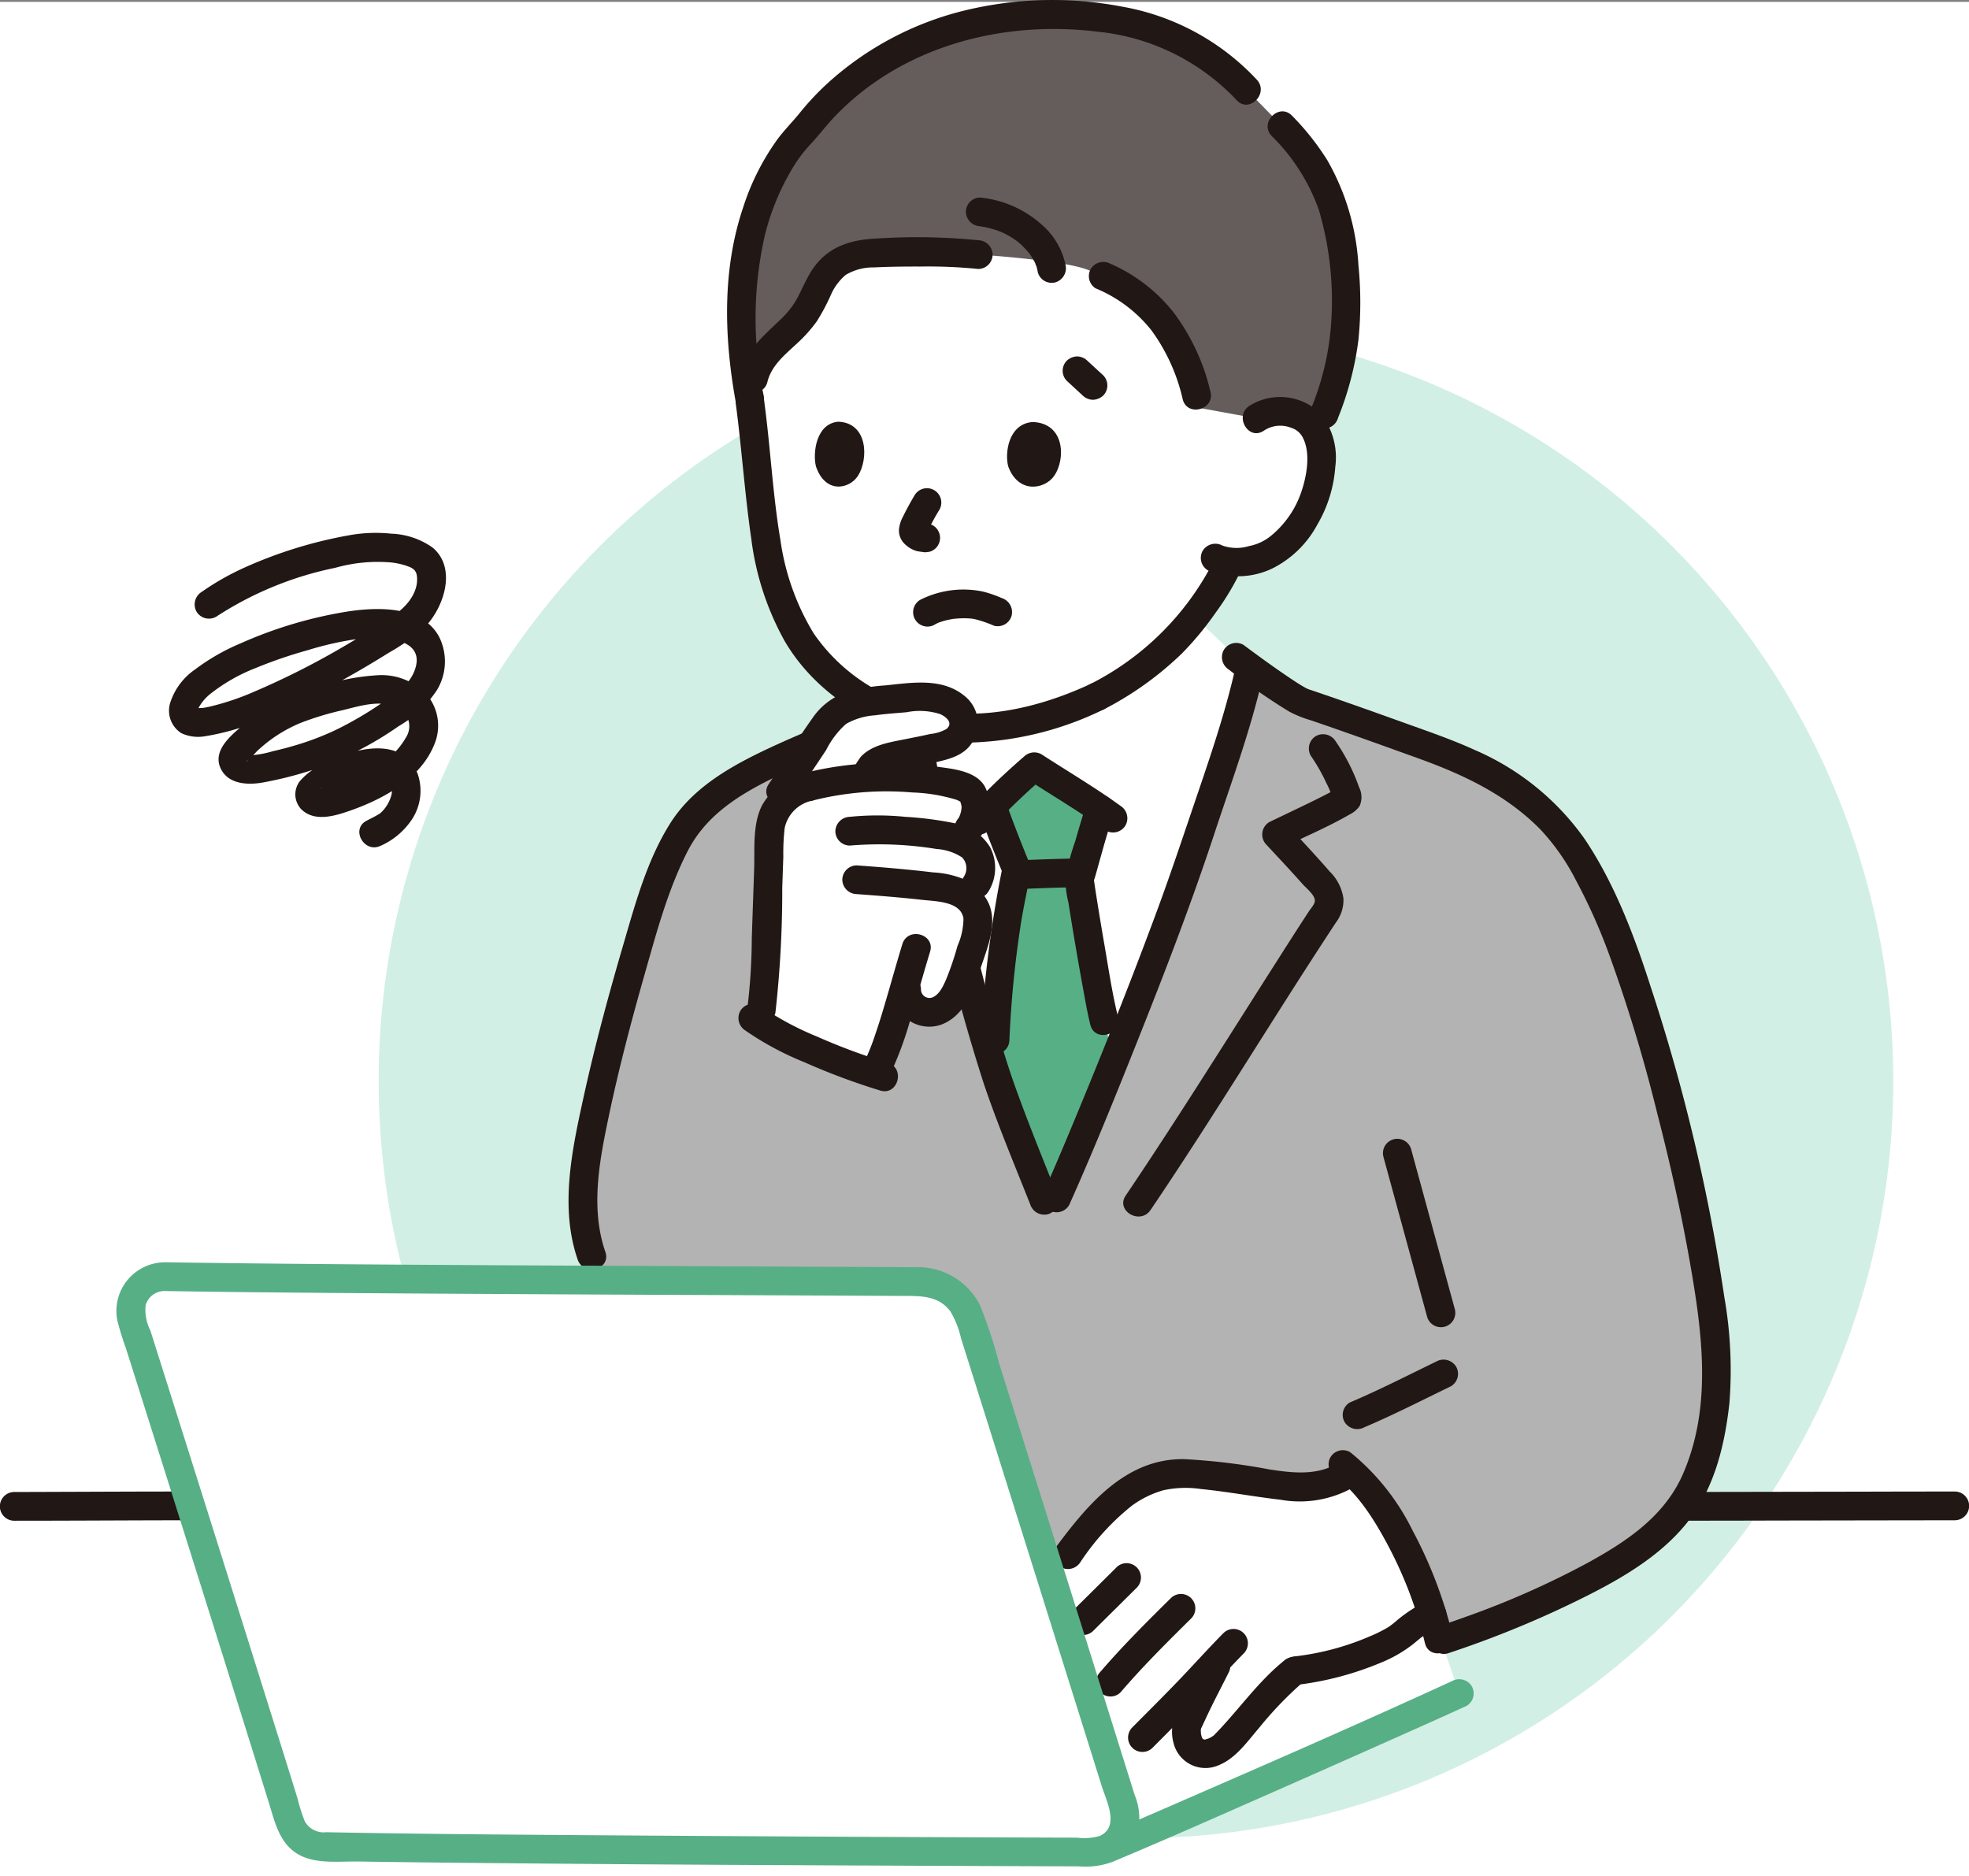 <svg xmlns="http://www.w3.org/2000/svg" xmlns:xlink="http://www.w3.org/1999/xlink" width="208" height="198.198" viewBox="0 0 208 198.198"><rect x="0" y="0" width="208" height="198.198" fill="#808080" stroke="none"/><defs><clipPath id="a"><rect width="208" height="197.198" fill="none"/></clipPath></defs><g transform="translate(-126 -1033.802)"><rect width="208" height="198" transform="translate(126 1034)" fill="#fff"/><circle cx="80" cy="80" r="80" transform="translate(166 1068)" fill="#97dac3" opacity="0.432"/><g transform="translate(126 1033.802)"><g clip-path="url(#a)"><path d="M178.613,56.07a4.289,4.289,0,0,1,3.1-.69,3.874,3.874,0,0,1,3.224,2.213c.941,2.062.482,5.6-.557,7.709a11.237,11.237,0,0,1-4.233,5.008,8.168,8.168,0,0,1-4.417.921c-.2.415-.326.682-.326.682-.484,1.015-1.629,2.792-1.629,2.792a35.874,35.874,0,0,1-3.983,5.007,34.7,34.7,0,0,1-8.029,5.777,39.549,39.549,0,0,1-8.118,2.791q-1.468.283-2.959.417a21.734,21.734,0,0,1-16.6-5.127c-4.745-3.864-6.822-9.971-7.581-16.726-.437-3.9-.822-8.13-1.391-12.362,0,0-4.952-22.191,20.969-22.191,38.577,0,32.532,23.777,32.532,23.777" transform="translate(-45.876 -11.877)" fill="#fff"/><path d="M169.427,161.214c-.563,1.318-1.048,2.43-1.428,3.276l-1.34.259c-1.852-4.678-2.788-6.954-4.407-11.348-3.117-8.459-8.244-30.934-8.864-37.971,0,0-.044-.489-.109-1.244a22.894,22.894,0,0,0,7.9.569q1.489-.135,2.959-.417a39.549,39.549,0,0,0,8.118-2.791,34.7,34.7,0,0,0,8.029-5.777c.709-.736,1.661-1.866,2.268-2.624,2.471,2.2,4.411,4.223,4.411,4.223s.619.463,1.5,1.1c-.436,1.77-.952,3.782-1.225,4.746-1.277,4.527-2.826,8.68-4.16,12.752-3.408,10.394-10.1,26.934-13.653,35.244" transform="translate(-56.374 -37.936)" fill="#fff"/><path d="M166.7,116.3c.436-1.541.839-3.127,1.193-4.768a44.047,44.047,0,0,0,5.638,3.719c4.189,1.4,9.546,3.336,13.751,4.856,4.915,1.777,9.044,3.988,12.651,7.77,3.242,3.4,6.48,10.456,8.862,17.931,5.093,15.98,8.422,32.945,8.42,40.574a36.78,36.78,0,0,1-1.168,8.142c-1.053,3.109-2.2,6.39-6.48,9.589-6.058,4.53-15.805,8.324-21.109,10.08H117.476L98.32,173.674a22.771,22.771,0,0,1-.533-10.438,231.376,231.376,0,0,1,6.979-27.423,41.481,41.481,0,0,1,3.161-7.018,16.4,16.4,0,0,1,4.965-4.773c4.953-3.14,14.2-6.621,19.714-8.385.135,1.61.247,2.881.247,2.881.619,7.034,5.746,29.512,8.862,37.967,1.618,4.392,2.554,6.667,4.41,11.346l1.339-.259c2.775-6.179,11.133-26.472,15.078-38.516,1.333-4.076,2.88-8.226,4.157-12.755" transform="translate(-35.836 -41.021)" fill="#b3b3b3"/><path d="M175.568,166.733c.941-2.256,1.995-4.821,3.091-7.54l-1.052-4.23c-.613-2.466-2.573-14.193-2.6-14.971.651-2.345,1.4-5.082,2.157-7.421-2.469-1.685-5.316-3.4-6.944-4.463-1.668,1.449-2.978,2.637-4.451,4.152l.144.406c.632,1.779,1.778,4.7,2.45,6.3-.4,2.052-.891,4.3-1.147,6.215a108.846,108.846,0,0,0-1.25,14.82c.305.957.6,1.822.877,2.576,1.618,4.392,2.554,6.667,4.41,11.346l1.339-.259c.694-1.544,1.737-3.972,2.973-6.934" transform="translate(-60.969 -47.117)" fill="#57af86"/><path d="M163.655,134.844c.759,2.122,1.581,4.224,2.45,6.3v-.807a123.779,123.779,0,0,0-2.339,18.445c-.085,1.953,2.95,1.948,3.035,0a110.987,110.987,0,0,1,1.178-12.089c.183-1.189.417-2.37.652-3.549.123-.62.26-1.238.37-1.861a2.631,2.631,0,0,0-.264-1.654c-.755-1.85-1.486-3.714-2.158-5.6a1.556,1.556,0,0,0-1.864-1.061,1.53,1.53,0,0,0-1.06,1.866Z" transform="translate(-60.171 -48.89)" fill="#211715"/><path d="M180.208,133.915c-.411,1.276-.792,2.561-1.159,3.85a25.464,25.464,0,0,0-1.024,3.774,10.5,10.5,0,0,0,.322,2.7q.713,4.556,1.548,9.094c.231,1.264.449,2.535.759,3.783.465,1.9,3.392,1.093,2.926-.807-.619-2.523-1-5.116-1.443-7.674q-.379-2.192-.731-4.388c-.09-.561-.179-1.122-.263-1.683-.029-.2-.056-.395-.086-.592-.044-.29.021.193.016.123a1.108,1.108,0,0,1-.025-.209c.005-.039-.014-.082-.011-.121-.02.27.2-.554.24-.685q.289-1.042.582-2.086c.4-1.431.822-2.858,1.278-4.273.6-1.863-2.328-2.661-2.926-.807Z" transform="translate(-65.475 -48.864)" fill="#211715"/><path d="M169.544,146.685c1.756-.069,3.514-.142,5.271-.173a1.517,1.517,0,1,0,0-3.035c-1.758.031-3.515.1-5.271.173a1.517,1.517,0,0,0,0,3.035" transform="translate(-61.798 -52.769)" fill="#211715"/><path d="M163.817,133.906a72.614,72.614,0,0,1,5.816-5.6l-1.838.237c2.782,1.81,5.643,3.49,8.331,5.437a1.53,1.53,0,0,0,2.076-.544,1.552,1.552,0,0,0-.544-2.076c-2.688-1.948-5.551-3.629-8.331-5.437a1.548,1.548,0,0,0-1.838.238,72.408,72.408,0,0,0-5.816,5.6c-1.321,1.436.822,3.587,2.146,2.146" transform="translate(-59.308 -46.239)" fill="#211715"/><path d="M207.726,271.33l-30.015-1.364c2.445,7.788,4.759,15.173,6.357,20.281a3.565,3.565,0,0,1-1.762,4.231l-.358.185.511-.214c7.64-3.187,32.374-14.177,37.063-16.332l-2.887-8.35a20.489,20.489,0,0,1-8.91,1.563" transform="translate(-65.36 -99.217)" fill="#fff"/><path d="M201.268,266.954c-2.626,2.111-4.609,4.975-7.329,7.808-.39.407-1.991,1.475-3.224.523a2.8,2.8,0,0,1-.632-2.839c1.6-3.494,2.253-4.552,3.44-7-1.447,1.526-2.576,2.8-4.291,4.536l-1.747,1.766-2.194,2.218s-1.551,1.656-3.233,3.454c-1.789-5.713-4.086-13.037-6.406-20.424,2.1-2.631,3.946-5.6,6.508-7.85a11.58,11.58,0,0,1,6.47-3.043,15.939,15.939,0,0,1,3,.1q2.849.291,5.679.742c3.428.546,7.27,1.187,10.012-1.133,3.553,3.145,6.779,9.35,8.56,15.143a14.108,14.108,0,0,0-1.842,1.075c-.4.271-1.672,1.4-2.094,1.63a29.083,29.083,0,0,1-10.462,3.233" transform="translate(-64.603 -90.408)" fill="#fff"/><path d="M280.778,252.311q4.777,0,9.555-.016l15.1-.024q1.915,0,3.829-.006a1.518,1.518,0,0,0,0-3.035q-4.938,0-9.876.015l-15.011.025q-1.8,0-3.6.006A1.518,1.518,0,0,0,280.778,252.311Z" transform="translate(-102.728 -91.664)" fill="#211715"/><path d="M1.466,252.315c5.11,0,10.219-.03,15.328-.044.869,0,1.738-.006,2.607-.006a1.518,1.518,0,0,0,0-3.035c-5.2,0-10.391.028-15.587.044l-2.348.006a1.518,1.518,0,0,0,0,3.035" transform="translate(0 -91.664)" fill="#211715"/><path d="M228.118,214.147a107.63,107.63,0,0,0,12.884-5.2c4.605-2.225,9.517-4.845,12.644-9.011,2.636-3.509,3.656-7.887,4.136-12.164a44.567,44.567,0,0,0-.526-11.186,198.1,198.1,0,0,0-7.789-32.833c-1.727-5.383-3.81-10.907-6.982-15.624a27.544,27.544,0,0,0-11.582-9.382c-2.475-1.131-5.058-2.008-7.613-2.928-2.689-.967-5.38-1.928-8.083-2.855-.595-.2-1.189-.414-1.787-.607-.355-.114-.257-.122-.089-.016-.116-.073-.253-.126-.372-.194-.632-.35-1.231-.759-1.828-1.159-1.333-.9-2.639-1.845-3.935-2.8q-.375-.276-.748-.554a1.527,1.527,0,0,0-2.076.544,1.553,1.553,0,0,0,.544,2.076,65.577,65.577,0,0,0,6.366,4.431,12.385,12.385,0,0,0,2.27.915q1.88.639,3.752,1.3c2.557.9,5.107,1.818,7.655,2.738,4.773,1.725,9.276,3.849,12.879,7.519a23.44,23.44,0,0,1,3.73,5.339,60.747,60.747,0,0,1,3.351,7.413,162.293,162.293,0,0,1,5.226,17.154c1.353,5.239,2.544,10.526,3.477,15.856,1.291,7.367,2.344,15.146-.716,22.242-1.945,4.511-5.952,7.178-10.115,9.462a91.466,91.466,0,0,1-12.9,5.706q-1.281.464-2.575.893c-1.844.613-1.054,3.544.807,2.926Z" transform="translate(-75.094 -39.511)" fill="#211715"/><path d="M226.64,234.338c3.115-1.321,6.108-2.86,9.15-4.334a1.525,1.525,0,0,0,.544-2.076,1.557,1.557,0,0,0-2.076-.544c-3.042,1.474-6.036,3.013-9.151,4.334a1.522,1.522,0,0,0-.544,2.076,1.566,1.566,0,0,0,2.076.544" transform="translate(-82.516 -83.558)" fill="#211715"/><path d="M130.421,116.116a130.039,130.039,0,0,0-13.462,5.236c-4.24,1.946-8.682,4.254-11.239,8.333-2.43,3.875-3.662,8.424-4.931,12.771-1.557,5.318-3.007,10.674-4.194,16.088-1.218,5.55-2.545,11.633-.632,17.192.632,1.833,3.565,1.047,2.926-.807-1.581-4.585-.64-9.539.322-14.143,1.075-5.134,2.408-10.211,3.846-15.253,1.251-4.388,2.421-8.807,4.5-12.892,1.992-3.92,5.568-6.077,9.4-7.94a115.073,115.073,0,0,1,14.274-5.656c1.846-.61,1.055-3.54-.807-2.927Z" transform="translate(-34.94 -42.676)" fill="#211715"/><path d="M231.116,192.184l4.626,16.934a1.518,1.518,0,0,0,2.926-.807l-4.626-16.933a1.518,1.518,0,0,0-2.926.807Z" transform="translate(-84.979 -69.992)" fill="#211715"/><path d="M206.123,244.21c-2.156,1.376-4.831,1.069-7.241.7a66.763,66.763,0,0,0-9.051-1.092c-6.162-.086-10.208,4.828-13.557,9.336a1.527,1.527,0,0,0,.544,2.076,1.552,1.552,0,0,0,2.076-.544,25.869,25.869,0,0,1,5.408-5.934,10.476,10.476,0,0,1,3.357-1.649,11.081,11.081,0,0,1,3.974-.126c2.815.279,5.591.808,8.4,1.131a11.489,11.489,0,0,0,7.623-1.275c1.644-1.048.121-3.675-1.531-2.62Z" transform="translate(-64.756 -89.673)" fill="#211715"/><path d="M183.595,261.659l-4.64,4.6A1.517,1.517,0,0,0,181.1,268.4l4.64-4.6a1.517,1.517,0,0,0-2.146-2.146" transform="translate(-65.657 -96.075)" fill="#211715"/><path d="M185.72,276.752c2.339-2.735,4.9-5.278,7.46-7.807a1.517,1.517,0,0,0-2.146-2.146c-2.559,2.529-5.121,5.072-7.463,7.807a1.519,1.519,0,0,0,2.15,2.146Z" transform="translate(-67.352 -97.966)" fill="#211715"/><path d="M191.087,284.748c1.723-1.742,3.469-3.465,5.16-5.239,1.494-1.567,2.942-3.176,4.463-4.718a1.517,1.517,0,0,0-2.146-2.146c-1.521,1.541-2.971,3.15-4.463,4.718-1.691,1.773-3.436,3.5-5.159,5.239a1.517,1.517,0,0,0,2.146,2.146Z" transform="translate(-69.33 -100.116)" fill="#211715"/><path d="M215.624,276.336a33.131,33.131,0,0,0,9.006-2.363,13.99,13.99,0,0,0,3.377-1.943c.208-.169.414-.34.621-.51.1-.083.2-.166.305-.248.2-.156-.169.12-.024.02a15.971,15.971,0,0,1,1.89-1.108,1.518,1.518,0,0,0-1.532-2.621,15.732,15.732,0,0,0-2.92,1.921,10.551,10.551,0,0,1-.9.714,14.089,14.089,0,0,1-1.852.936,28.069,28.069,0,0,1-7.966,2.167,1.567,1.567,0,0,0-1.517,1.517,1.525,1.525,0,0,0,1.517,1.517Z" transform="translate(-78.747 -98.331)" fill="#211715"/><path d="M222.739,245.141c2.444,1.824,4.224,4.748,5.641,7.439a43.3,43.3,0,0,1,3.793,10.115c.453,1.9,3.38,1.1,2.926-.807a46.483,46.483,0,0,0-4.219-11.064,24.511,24.511,0,0,0-6.611-8.3,1.526,1.526,0,0,0-2.076.544,1.552,1.552,0,0,0,.544,2.076Z" transform="translate(-81.649 -89.121)" fill="#211715"/><path d="M199.177,276.685c-.62,1.238-1.264,2.466-1.872,3.709a25.832,25.832,0,0,0-1.285,2.772,4.4,4.4,0,0,0-.021,2.466,3.465,3.465,0,0,0,4.2,2.529,3.425,3.425,0,0,0,.544-.184c1.823-.725,3.025-2.485,4.266-3.925a38.593,38.593,0,0,1,4.759-4.942,1.528,1.528,0,0,0,0-2.146,1.553,1.553,0,0,0-2.146,0c-2.8,2.276-4.836,5.283-7.353,7.834-.04.04-.256.205-.086.082s-.2.116-.24.14c-.071.04-.361.171-.138.084-.089.035-.45.138-.369.126a.37.37,0,0,1-.385-.069c.147.086-.085-.145.051.06a2.2,2.2,0,0,1-.134-.235c.071.14.028.1,0-.024-.031-.137-.073-.271-.1-.41.049.288.01-.108.006-.205,0-.063.012-.126.006-.19,0,.034-.075.253-.016.113.02-.047.02-.107.036-.157.075-.223-.069.136.047-.112.336-.714.666-1.431,1.012-2.141.6-1.221,1.229-2.424,1.837-3.638a1.554,1.554,0,0,0-.544-2.076,1.531,1.531,0,0,0-2.076.544Z" transform="translate(-72.025 -101.489)" fill="#211715"/><path d="M184.747,299.895c4.95-2.067,9.857-4.236,14.767-6.4q8.5-3.74,16.986-7.53c1.9-.847,3.788-1.691,5.673-2.557a1.529,1.529,0,0,0,.544-2.076,1.552,1.552,0,0,0-2.076-.544c-9.893,4.543-19.881,8.9-29.863,13.241q-2.006.873-4.015,1.738-.84.36-1.681.718c-.126.054-.859.364-.48.2l-.662.278a1.568,1.568,0,0,0-1.06,1.866A1.527,1.527,0,0,0,184.747,299.895Z" transform="translate(-67.245 -103.199)" fill="#57af86"/><path d="M25.44,213.327c19.465.323,63.9.424,79.765.53a5.556,5.556,0,0,1,5.266,3.882c3.775,11.94,12.265,38.971,16.26,51.75a3.562,3.562,0,0,1-3.414,4.626c-17.2-.063-63.513-.228-81.323-.588a3.552,3.552,0,0,1-3.327-2.505c-3.513-11.357-12.53-39.976-16.685-53.049a3.565,3.565,0,0,1,3.459-4.645" transform="translate(-8.022 -78.459)" fill="#fff"/><path d="M24.569,213.96c9.091.15,18.184.209,27.276.267q15.932.1,31.863.162l13.4.06,5.235.028c1.94.011,3.934-.106,5.216,1.658a9.468,9.468,0,0,1,1.108,2.808l.893,2.832q1.066,3.38,2.13,6.76,2.473,7.855,4.94,15.711,2.431,7.741,4.859,15.483,1.023,3.265,2.046,6.531c.491,1.568,1.93,4.288-.205,5.264a5.929,5.929,0,0,1-2.42.183L118.4,271.7l-5.8-.021q-6.931-.027-13.862-.058-15.768-.073-31.536-.19c-8.529-.063-17.059-.13-25.586-.3a2.282,2.282,0,0,1-2.287-1.194,20.309,20.309,0,0,1-.759-2.416q-.913-2.942-1.833-5.88-2.3-7.344-4.606-14.684-4.536-14.427-9.1-28.841a4.744,4.744,0,0,1-.489-2.681,2.078,2.078,0,0,1,2.03-1.475,1.518,1.518,0,0,0,0-3.035,5.142,5.142,0,0,0-5.026,6.141,29.809,29.809,0,0,0,.9,2.921q.5,1.567.993,3.134,2.374,7.495,4.736,14.992,4.683,14.853,9.323,29.718c.7,2.242,1.17,4.718,3.517,5.823,1.774.835,4.135.542,6.063.573q6.492.1,12.984.157,16.037.156,32.075.224,14.2.074,28.409.123l2.561.009a8.356,8.356,0,0,0,3.212-.355,5.147,5.147,0,0,0,3.021-3.287,6.455,6.455,0,0,0-.334-3.927q-2.192-7.006-4.39-14.011-4.945-15.764-9.91-31.521a49.655,49.655,0,0,0-2.032-6.181,7.324,7.324,0,0,0-6.911-4.01q-5.669-.037-11.339-.059-15.742-.071-31.484-.147c-10.237-.056-20.474-.116-30.71-.242q-2.83-.034-5.66-.08c-1.954-.031-1.954,3,0,3.037" transform="translate(-7.152 -77.575)" fill="#57af86"/><path d="M180.979,14.184c4.8,4.95,6.965,9.9,6.717,20.543A31.43,31.43,0,0,1,184.621,46.6,3.872,3.872,0,0,0,181.4,44.39a4.289,4.289,0,0,0-3.1.69l-6-1.092-.333-1.319a22.7,22.7,0,0,0-2.311-5.959,15.542,15.542,0,0,0-7.554-6.657s-1.4-.608-2.069-.814c-3.086-.948-11.14-1.457-11.14-1.457a89.013,89.013,0,0,0-11.035-.161,7.023,7.023,0,0,0-3.934,1.138c-1.479,1.116-2.077,3.049-2.994,4.678-1.593,2.832-5.039,4.157-5.765,7.383l-.759.069a49.972,49.972,0,0,1-.515-7.342c-.134-7.731,2.945-15.489,6.732-19.013a29.5,29.5,0,0,1,5.846-5.788A33.742,33.742,0,0,1,157.05,2.423c7.308.085,14.7,1.843,20.214,7.956Z" transform="translate(-45.565 -0.887)" fill="#645d5c"/><path d="M168.393,75.21c-.376-1.378,0-4.51,2.592-4.694,3.418.131,3.477,3.933,2.269,5.681-.988,1.431-3.777,1.95-4.861-.988" transform="translate(-61.887 -25.935)" fill="#211715"/><path d="M136.269,75.174c-.344-1.383,0-4.524,2.375-4.709,3.129.131,3.184,3.945,2.077,5.7-.906,1.436-3.463,1.956-4.453-.99" transform="translate(-50.077 -25.916)" fill="#211715"/><path d="M151.852,82.343c-.443.745-.864,1.505-1.238,2.286a3.427,3.427,0,0,0-.407,1.346,1.975,1.975,0,0,0,.664,1.552,2.962,2.962,0,0,0,1.224.7,6.979,6.979,0,0,0,.9.118l-.4-.054.034.005a1.156,1.156,0,0,0,.605.027,1.135,1.135,0,0,0,.564-.18,1.518,1.518,0,0,0,.545-2.076h0a1.459,1.459,0,0,0-.907-.7c-.253-.037-.51-.059-.766-.092l.4.054a1.515,1.515,0,0,1-.337-.09l.362.153a1.57,1.57,0,0,1-.281-.165l.307.237a1.692,1.692,0,0,1-.235-.217l.238.307a.441.441,0,0,1-.049-.083l.153.362a.642.642,0,0,1-.035-.137l.054.4a.982.982,0,0,1,0-.149l-.054.4a1.536,1.536,0,0,1,.106-.361l-.153.362a23.562,23.562,0,0,1,1.328-2.48,1.517,1.517,0,1,0-2.62-1.532Z" transform="translate(-55.244 -30.009)" fill="#211715"/><path d="M207.3,69.9a3.1,3.1,0,0,1,2.882-.311,2.043,2.043,0,0,1,1.272,1.105c.807,1.63.379,4-.19,5.666a10.228,10.228,0,0,1-3.216,4.649,5.193,5.193,0,0,1-2.308,1.075,4.517,4.517,0,0,1-2.814-.054,1.562,1.562,0,0,0-2.076.544,1.529,1.529,0,0,0,.544,2.076,8.394,8.394,0,0,0,6.873-.233,10.942,10.942,0,0,0,4.678-4.584,14,14,0,0,0,1.906-6.119,7.411,7.411,0,0,0-1.577-5.65,6.1,6.1,0,0,0-7.509-.785c-1.615,1.08-.1,3.71,1.532,2.621Z" transform="translate(-73.795 -24.397)" fill="#211715"/><path d="M154.837,102.22c.108-.063.219-.115.329-.173.288-.152-.231.085-.049.016.063-.024.126-.049.19-.072a7.42,7.42,0,0,1,.861-.253c.143-.034.287-.063.431-.09l.22-.037c.365-.063-.229.02-.013,0,.316-.029.636-.059.957-.063a8.62,8.62,0,0,1,.885.028c.054,0,.365.05.118.007l.058.01q.2.033.4.08a13.207,13.207,0,0,1,1.883.659,1.523,1.523,0,0,0,1.867-1.06,1.564,1.564,0,0,0-1.06-1.867,12.37,12.37,0,0,0-1.98-.681,10.111,10.111,0,0,0-6.623.878,1.518,1.518,0,0,0,1.532,2.621Z" transform="translate(-56.109 -36.232)" fill="#211715"/><path d="M183.179,108.962a34.628,34.628,0,0,0,8.207-5.89,33.052,33.052,0,0,0,3.588-4.343,27.648,27.648,0,0,0,2.387-3.889,1.557,1.557,0,0,0-.544-2.076,1.531,1.531,0,0,0-2.076.544,29.573,29.573,0,0,1-13.1,13.033c-1.73.907-.2,3.527,1.532,2.62" transform="translate(-66.528 -34.044)" fill="#211715"/><path d="M122.929,66.5c.632,4.753.948,9.546,1.64,14.292a29.768,29.768,0,0,0,3.554,10.874c4.015,6.8,12.028,10.773,19.815,10.672a34.242,34.242,0,0,0,13.921-3.525,1.529,1.529,0,0,0,.544-2.076,1.552,1.552,0,0,0-2.076-.544c-6.612,3.054-14.439,4.533-21.26,1.235a19.281,19.281,0,0,1-7.9-6.611,25.853,25.853,0,0,1-3.512-9.831c-.812-4.786-1.048-9.677-1.69-14.49a1.568,1.568,0,0,0-1.517-1.517c-.735,0-1.626.7-1.517,1.517Z" transform="translate(-45.208 -23.9)" fill="#211715"/><path d="M177.454,8.425A25.486,25.486,0,0,0,163.212.7a39.31,39.31,0,0,0-16.7.425,33.253,33.253,0,0,0-14.321,7.592,28.75,28.75,0,0,0-2.966,3.138c-.776.968-1.653,1.839-2.4,2.837a25.7,25.7,0,0,0-3.642,7.228c-2.24,6.638-2.007,13.807-.768,20.622a1.531,1.531,0,0,0,1.867,1.06,1.551,1.551,0,0,0,1.06-1.866,39.51,39.51,0,0,1,.154-16.955,25.969,25.969,0,0,1,2.95-7.091,14.761,14.761,0,0,1,1.823-2.419c.9-.957,1.689-2.015,2.6-2.971,7.1-7.418,17.717-10.209,27.823-8.945a23.31,23.31,0,0,1,14.619,7.221c1.318,1.446,3.459-.7,2.146-2.146Z" transform="translate(-44.681 0)" fill="#211715"/><path d="M219.237,51.016a33.051,33.051,0,0,0,2.167-8.275,39.478,39.478,0,0,0,0-7.874,25.223,25.223,0,0,0-3.274-11.074,27.3,27.3,0,0,0-3.74-4.725c-1.359-1.407-3.5.74-2.146,2.146a20.615,20.615,0,0,1,4.981,7.815,33.923,33.923,0,0,1,1.264,12.391,28.771,28.771,0,0,1-2.174,8.788,1.528,1.528,0,0,0,1.06,1.866,1.552,1.552,0,0,0,1.866-1.06Z" transform="translate(-77.902 -6.844)" fill="#211715"/><path d="M148.763,39.955a65.56,65.56,0,0,0-10.978-.164c-2.719.141-5.062.979-6.593,3.339-.622.96-1.044,2.028-1.588,3.031a9.117,9.117,0,0,1-1.763,2.206c-1.756,1.7-3.655,3.261-4.267,5.744-.468,1.9,2.457,2.7,2.926.807.438-1.775,1.9-2.908,3.178-4.109a15.191,15.191,0,0,0,2.03-2.276,21.768,21.768,0,0,0,1.47-2.749,5.744,5.744,0,0,1,1.6-2.172,5.65,5.65,0,0,1,3.012-.785c1.613-.083,3.233-.095,4.848-.092a53.111,53.111,0,0,1,6.132.256,1.527,1.527,0,0,0,1.517-1.517,1.553,1.553,0,0,0-1.517-1.517Z" transform="translate(-45.43 -14.577)" fill="#211715"/><path d="M182.691,46.57A14.621,14.621,0,0,1,188.558,51a19.773,19.773,0,0,1,3.3,7.282c.483,1.891,3.414,1.089,2.927-.807a22.458,22.458,0,0,0-3.844-8.309,17.315,17.315,0,0,0-6.719-5.208,1.564,1.564,0,0,0-2.076.544,1.53,1.53,0,0,0,.544,2.076Z" transform="translate(-66.917 -16.095)" fill="#211715"/><path d="M171.913,40.1a7.74,7.74,0,0,0-2.487-4.211,11.486,11.486,0,0,0-6.518-2.88,1.518,1.518,0,0,0-1.517,1.517,1.564,1.564,0,0,0,1.517,1.517c-.407-.051.123.022.2.035.116.021.233.043.348.068q.392.083.777.195.368.108.726.243c.066.025.133.051.2.078-.2-.087-.224-.1-.072-.031.094.044.19.085.281.13a9.114,9.114,0,0,1,1.192.688c.1.07.2.145.305.217.253.183-.236-.2-.018-.012.169.144.338.286.5.443a10.969,10.969,0,0,1,.785.859c.068.08-.233-.316-.025-.026.052.072.1.145.151.219q.142.212.267.436c.079.14.153.282.221.427s.082.353-.035-.094c.018.069.054.137.078.2a4.126,4.126,0,0,1,.2.788,1.522,1.522,0,0,0,1.866,1.06,1.565,1.565,0,0,0,1.06-1.866Z" transform="translate(-59.357 -12.14)" fill="#211715"/><path d="M207.489,124.949a19.357,19.357,0,0,1,1.677,2.948,7.466,7.466,0,0,1,.721,1.976v-.807q.627-.86.321-.582.36-.269.162-.133a1.525,1.525,0,0,0-.217.133c-.242.145-.492.276-.74.407-.679.358-1.368.7-2.058,1.034-1.411.69-2.833,1.359-4.247,2.043a1.533,1.533,0,0,0-.307,2.383c1.285,1.383,2.581,2.758,3.834,4.173.372.42,1.264,1.113,1.292,1.721.017.372-.412.819-.615,1.127-1.285,1.96-2.543,3.936-3.8,5.912-3.3,5.18-6.57,10.375-9.9,15.532-1.863,2.882-3.742,5.753-5.666,8.6-1.1,1.622,1.531,3.142,2.621,1.532,6.748-9.97,12.946-20.294,19.568-30.346a3.929,3.929,0,0,0,.807-2.586,5,5,0,0,0-1.466-2.845c-1.466-1.692-3-3.321-4.526-4.961l-.307,2.383c2.32-1.122,4.727-2.138,6.959-3.433a2.734,2.734,0,0,0,1.053-.894,2.319,2.319,0,0,0-.06-1.983,20.426,20.426,0,0,0-2.481-4.861,1.558,1.558,0,0,0-2.076-.544,1.53,1.53,0,0,0-.544,2.076Z" transform="translate(-69.027 -45.121)" fill="#211715"/><path d="M151.053,121.7a134.669,134.669,0,0,0,3.264,17.614,197.972,197.972,0,0,0,5.168,19.38c1.454,4.3,3.22,8.5,4.895,12.723a1.564,1.564,0,0,0,1.866,1.06,1.528,1.528,0,0,0,1.06-1.866c-1.559-3.927-3.166-7.839-4.584-11.822-.954-2.681-1.731-5.428-2.478-8.173q-2.794-10.279-4.839-20.754c-.312-1.6-.608-3.2-.869-4.8-.107-.659-.209-1.319-.3-1.98.042.307,0-.021-.017-.143s-.033-.267-.048-.4q-.048-.415-.086-.831a1.558,1.558,0,0,0-1.517-1.517,1.529,1.529,0,0,0-1.517,1.517Z" transform="translate(-55.556 -44.202)" fill="#211715"/><path d="M194.46,111.718c-1.143,4.908-2.809,9.655-4.425,14.421-1.211,3.571-2.409,7.14-3.715,10.678-2.7,7.306-5.577,14.545-8.559,21.739-1.116,2.693-2.162,5.2-3.381,7.92a1.565,1.565,0,0,0,.544,2.076,1.53,1.53,0,0,0,2.076-.544c2.574-5.737,4.926-11.581,7.253-17.422,2.874-7.213,5.668-14.466,8.1-21.841,1.777-5.38,3.741-10.693,5.029-16.22C197.828,110.628,194.9,109.814,194.46,111.718Z" transform="translate(-64.065 -40.69)" fill="#211715"/><path d="M130.542,126.408c.632-.935,2.284-3.556,2.961-4.451,1.225-1.624,1.751-3.331,3.656-4.286,1.6-.8,5.049-.98,6.783-1.143a6.986,6.986,0,0,1,4.388.548,2.835,2.835,0,0,1,1.412,1.529,2.378,2.378,0,0,1-1.581,2.823c-1.778.544-3.5.786-5.318,1.2a5.551,5.551,0,0,0-2.707,1.093c-.671.639-1.185,2.313-1.618,3.612" transform="translate(-48.012 -42.823)" fill="#fff"/><path d="M130.938,126.3c1.152-1.707,2.309-3.417,3.44-5.135a9.233,9.233,0,0,1,2.1-2.748,7.114,7.114,0,0,1,3.058-.905c1.105-.156,2.222-.227,3.333-.325a7.065,7.065,0,0,1,3.554.2c.714.331,1.369.959.666,1.564a4.327,4.327,0,0,1-1.719.534c-.878.206-1.764.37-2.648.549-1.617.327-3.5.587-4.685,1.853a11.032,11.032,0,0,0-1.9,4.166c-.617,1.857,2.313,2.655,2.926.807.365-1.1.632-2.782,1.736-3.246a11.888,11.888,0,0,1,2.131-.53c.982-.208,1.971-.384,2.951-.6,1.665-.375,3.354-.812,4.129-2.5a3.674,3.674,0,0,0-.9-4.417c-2.384-2.075-5.638-1.507-8.522-1.212a18.951,18.951,0,0,0-4.12.723,7.136,7.136,0,0,0-3.561,2.758c-1.61,2.253-3.047,4.639-4.6,6.934-1.1,1.623,1.532,3.143,2.62,1.532Z" transform="translate(-47.098 -41.946)" fill="#211715"/><path d="M132.024,130.855a32.962,32.962,0,0,1,15.2-.307,4.118,4.118,0,0,1,1.981.87,3.356,3.356,0,0,1,.469,1.328,3.778,3.778,0,0,1-.731,2.485l-1.066,1.186a3.426,3.426,0,0,1,2.009,1.6,3.307,3.307,0,0,1-.186,3.155l-1.063,1.361a4.268,4.268,0,0,1,.859.957,3.707,3.707,0,0,1,.209,2.928c-.436,1.473-.745,2.533-1.237,3.975a13.091,13.091,0,0,1-1.193,2.672,3.423,3.423,0,0,1-2.179,1.621,2.444,2.444,0,0,1-2.71-2.144,2.392,2.392,0,0,1-.016-.293l-.245-.042c-.506,1.756-1.027,3.526-1.4,4.642-.312.914-.868,2.435-1.254,3.327-.059.143-.276.637-.5,1.138-3.736-1.662-8.617-3.691-12.262-5.184l.346-1.786a45.845,45.845,0,0,0,.417-5.474q.219-6.423.443-12.829a5.467,5.467,0,0,1,.78-2.923,6.064,6.064,0,0,1,3.333-2.26" transform="translate(-46.601 -47.741)" fill="#fff"/><path d="M124.134,170.57a32.005,32.005,0,0,0,6.2,3.331,70.888,70.888,0,0,0,8.035,3c1.874.565,2.675-2.363.807-2.926a64.387,64.387,0,0,1-7.509-2.787,31.462,31.462,0,0,1-6.006-3.243,1.528,1.528,0,0,0-2.076.544,1.553,1.553,0,0,0,.544,2.076Z" transform="translate(-45.382 -61.695)" fill="#211715"/><path d="M134.659,131.463a31.79,31.79,0,0,1,10.527-.86,17.809,17.809,0,0,1,4.742.792c.076.03.437.253.32.11a3.142,3.142,0,0,1,.167.609,2.914,2.914,0,0,1-.31,1.188,1.564,1.564,0,0,0,0,2.146,1.529,1.529,0,0,0,2.146,0,4.958,4.958,0,0,0,.6-5.5c-.979-1.679-3.528-1.851-5.232-2.093a35.67,35.67,0,0,0-13.761.681c-1.9.47-1.092,3.4.807,2.926Z" transform="translate(-48.832 -46.887)" fill="#211715"/><path d="M141.1,139.442a37.423,37.423,0,0,1,9.185.363,5.544,5.544,0,0,1,2.685.888,1.644,1.644,0,0,1,.156,2.081,1.531,1.531,0,0,0,.544,2.076,1.549,1.549,0,0,0,2.076-.544,4.742,4.742,0,0,0,.186-4.687,5.5,5.5,0,0,0-3.734-2.535,36.412,36.412,0,0,0-5.224-.679,29.415,29.415,0,0,0-5.874,0,1.564,1.564,0,0,0-1.517,1.517,1.527,1.527,0,0,0,1.517,1.517Z" transform="translate(-51.337 -50.114)" fill="#211715"/><path d="M142.257,147.636c2.331.169,4.66.354,6.983.614,1.358.152,4.068.146,4.3,1.991a7.35,7.35,0,0,1-.632,2.875,31.46,31.46,0,0,1-1.166,3.451c-.3.7-.72,1.668-1.474,1.981a.9.9,0,0,1-1.218-.863,1.557,1.557,0,0,0-1.517-1.517,1.529,1.529,0,0,0-1.517,1.517,4.109,4.109,0,0,0,1.594,3.178,3.835,3.835,0,0,0,3.563.569c2.49-.925,3.409-3.623,4.166-5.935.707-2.16,1.877-4.78.812-7a5.415,5.415,0,0,0-2.28-2.311,9.75,9.75,0,0,0-3.535-.843c-2.686-.323-5.38-.546-8.077-.742a1.53,1.53,0,0,0-1.517,1.517,1.547,1.547,0,0,0,1.517,1.517Z" transform="translate(-51.762 -53.182)" fill="#211715"/><path d="M146.664,171.461a36.329,36.329,0,0,0,2.542-6.839c.663-2.221,1.273-4.458,1.951-6.674.572-1.872-2.356-2.672-2.927-.807-.661,2.158-1.256,4.337-1.9,6.5-.285.956-.572,1.911-.9,2.853a24.157,24.157,0,0,1-1.385,3.434c-.926,1.72,1.693,3.254,2.62,1.532Z" transform="translate(-52.907 -57.405)" fill="#211715"/><path d="M130.944,129.114a7.292,7.292,0,0,0-4.5,3.392c-1.048,2.027-.778,4.639-.854,6.85q-.126,3.6-.248,7.2a61.809,61.809,0,0,1-.433,7.107,1.566,1.566,0,0,0,1.06,1.866,1.529,1.529,0,0,0,1.866-1.06,115.4,115.4,0,0,0,.725-13.233q.057-1.643.113-3.284a23.472,23.472,0,0,1,.143-3.011,3.743,3.743,0,0,1,2.932-2.9A1.519,1.519,0,0,0,130.944,129.114Z" transform="translate(-45.925 -47.463)" fill="#211715"/><path d="M178.01,62.143l1.682,1.553a1.593,1.593,0,0,0,1.075.443,1.689,1.689,0,0,0,1.075-.443,1.518,1.518,0,0,0,0-2.146L180.159,60a1.587,1.587,0,0,0-1.075-.443A1.689,1.689,0,0,0,178.01,60a1.517,1.517,0,0,0,0,2.146Z" transform="translate(-65.307 -21.905)" fill="#211715"/><path d="M50.656,122.08a7.769,7.769,0,0,0,3.187-2.655,5.5,5.5,0,0,0,.718-4.828c-1.581-4.335-7.109-2.734-10.138-1.084a6.974,6.974,0,0,0-2.339,1.752,2.282,2.282,0,0,0,.155,2.981c1.391,1.35,3.493.714,5.079.164,3.559-1.235,7.555-3.392,9-7.1a5.078,5.078,0,0,0-.809-5.158,6.54,6.54,0,0,0-4.991-2.083,23.264,23.264,0,0,0-6.065,1.116,26.276,26.276,0,0,0-4.429,1.581,18.308,18.308,0,0,0-3.9,2.556c-1.328,1.111-3.385,2.777-2.349,4.723.849,1.594,2.908,1.644,4.453,1.356a39.8,39.8,0,0,0,5.052-1.273,36.212,36.212,0,0,0,9.247-4.673,12.082,12.082,0,0,0,4.04-3.815A5.832,5.832,0,0,0,56.78,100c-1.756-3.23-6.328-3.129-9.439-2.686a45.288,45.288,0,0,0-11.523,3.4,22.1,22.1,0,0,0-4.783,2.739,6.784,6.784,0,0,0-2.626,3.463,2.817,2.817,0,0,0,1.158,3.287,4.209,4.209,0,0,0,2.471.326A25.466,25.466,0,0,0,39.1,108.3a86.581,86.581,0,0,0,8.267-4.149q2.068-1.166,4.08-2.431a22.518,22.518,0,0,0,3.7-2.592c2.1-2.023,3.611-6.341.938-8.548a8.041,8.041,0,0,0-4.331-1.454,15.853,15.853,0,0,0-4.449.164,46.891,46.891,0,0,0-11.127,3.442,27.942,27.942,0,0,0-4.472,2.547,1.558,1.558,0,0,0-.544,2.076,1.531,1.531,0,0,0,2.076.544,36.252,36.252,0,0,1,12.595-5.171,16.48,16.48,0,0,1,5.813-.569,7.437,7.437,0,0,1,2.073.5,3,3,0,0,1,.4.231c-.246-.173.211.219.085.07-.1-.116.135.233.148.266a1.78,1.78,0,0,1,.1.432c.168,1.629-1.039,3.117-2.3,3.979-1.532,1.047-3.107,2.029-4.706,2.971a84.255,84.255,0,0,1-10.242,5.233A27.493,27.493,0,0,1,32.54,107.4c-.166.036-.332.067-.5.1-.059.011-.119.019-.178.029-.221.037.372-.029.008,0-.253.018-.5.028-.746.027-.384,0,.022.021.025.014a1.106,1.106,0,0,1-.288-.073c.119.1.306.164.094.026.09.059.248.243.063.017l.39.67c-.009-.027-.183-.482-.078-.162-.014-.041.015-.494-.028-.167a1.143,1.143,0,0,1,.158-.494A4.907,4.907,0,0,1,32.688,106a18.645,18.645,0,0,1,4.659-2.655,49.214,49.214,0,0,1,5.6-1.922,34.068,34.068,0,0,1,5.275-1.183c2.194-.278,7.389-.267,5.957,3.4-.632,1.622-2.235,2.568-3.609,3.492a38.067,38.067,0,0,1-4.479,2.621,28.84,28.84,0,0,1-4.405,1.707q-1.228.368-2.48.652a10.935,10.935,0,0,1-2.378.432,2.68,2.68,0,0,1-.525-.09l-.07-.04a.488.488,0,0,1,.262.337c.183.605-.219.458.171.209a7.752,7.752,0,0,0,.895-.87c.339-.311.687-.616,1.049-.9A15.082,15.082,0,0,1,42.2,109.1a31.585,31.585,0,0,1,4.425-1.335c1.726-.42,3.807-1.092,5.541-.364a2.182,2.182,0,0,1,1.358,2.77,2.231,2.231,0,0,1-.179.391,8.434,8.434,0,0,1-3.555,3.388,18.319,18.319,0,0,1-3.022,1.437q-.782.284-1.586.5a3.5,3.5,0,0,1-.578.143c.138-.013-.46.051-.316-.028.026-.015.071.126.092.092q-.211,1.384.19.9.222-.158.45-.309a13.629,13.629,0,0,1,1.419-.81,11.826,11.826,0,0,1,2.988-.984c.684-.131,1.658-.245,2.116.36a2.036,2.036,0,0,1,.207,1.5,3.961,3.961,0,0,1-.958,1.7c-.023.026-.364.333-.1.126a3.241,3.241,0,0,1-.353.229c-.393.235-.81.432-1.215.645-1.73.908-.2,3.528,1.532,2.621Z" transform="translate(-10.405 -32.747)" fill="#211715"/></g></g></g></svg>